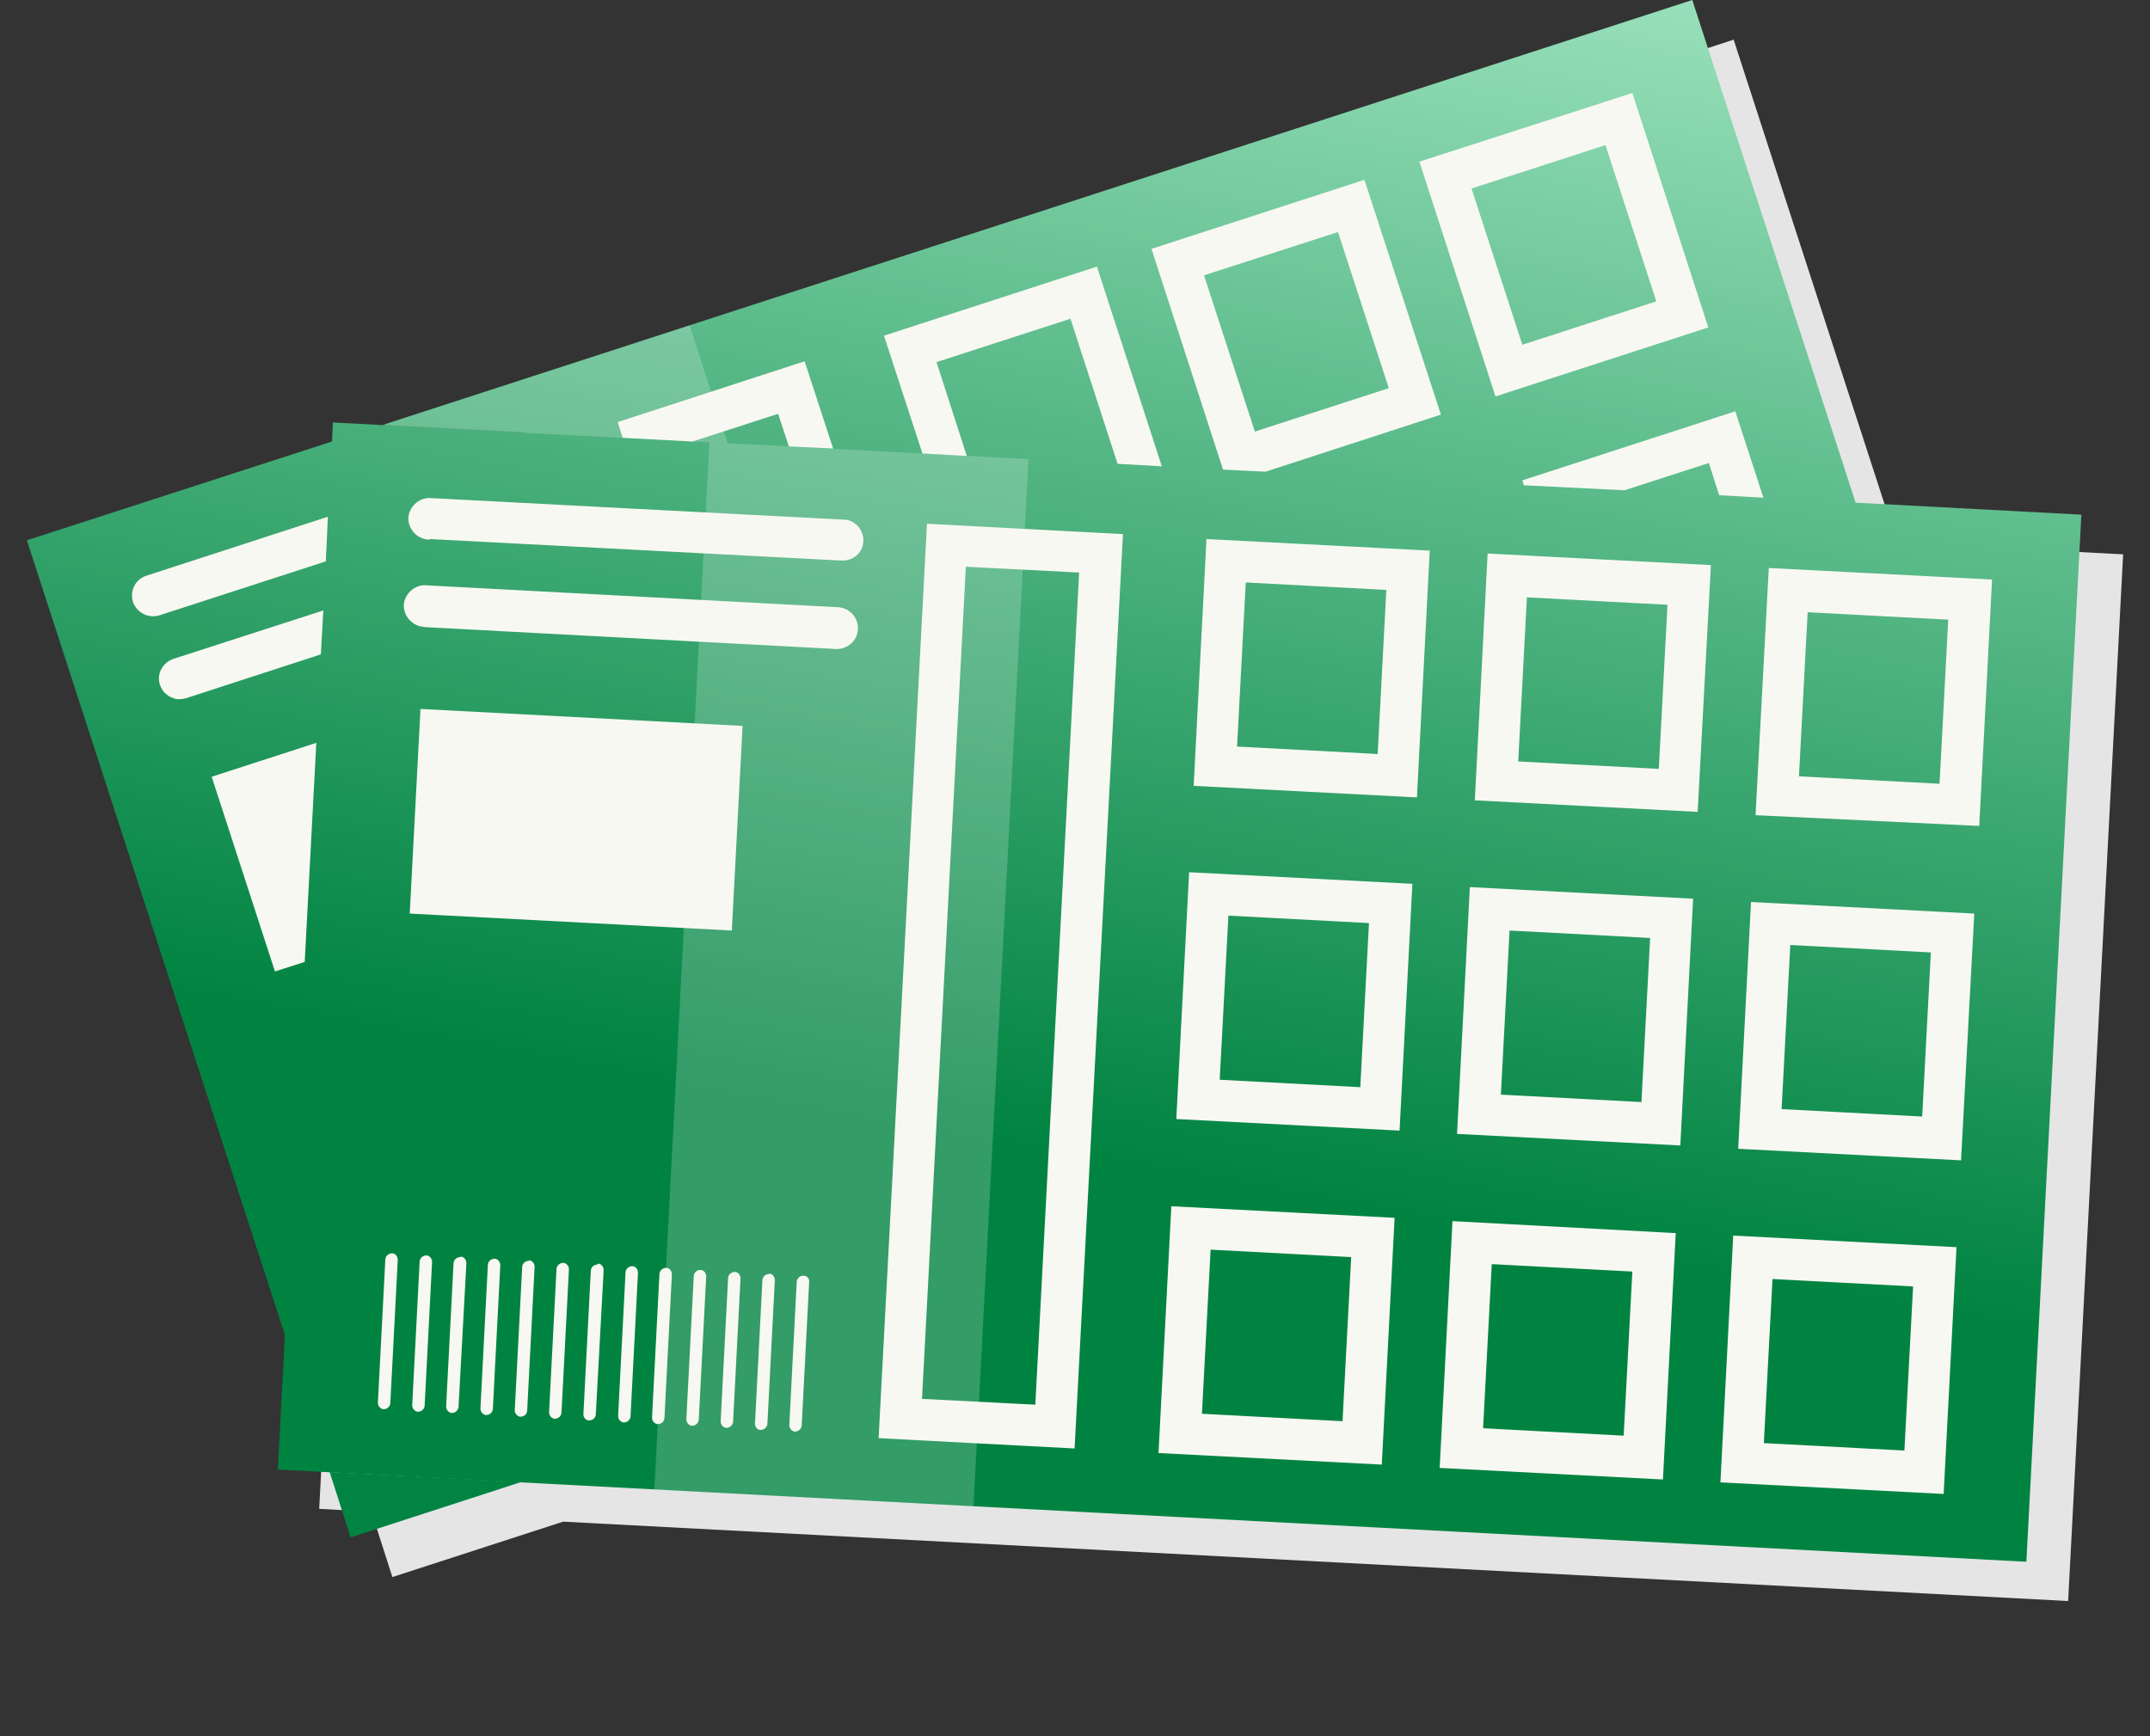 <?xml version="1.0" encoding="UTF-8"?>
<svg id="_レイヤー_2" data-name="レイヤー 2" xmlns="http://www.w3.org/2000/svg" xmlns:xlink="http://www.w3.org/1999/xlink" viewBox="0 0 52 42">
  <rect x="0" y="0" width="52" height="42" fill="#333333" stroke="none"/>
  <defs>
    <style>
      .cls-1 {
        fill: #f8f8f2;
      }

      .cls-2 {
        fill: #fff;
        opacity: .2;
      }

      .cls-3, .cls-4 {
        fill: #e5e5e5;
      }

      .cls-5 {
        fill: #018442;
      }

      .cls-4 {
        opacity: 0;
      }

      .cls-6 {
        fill: url(#_名称未設定グラデーション_17);
      }
    </style>
    <linearGradient id="_名称未設定グラデーション_17" data-name="名称未設定グラデーション 17" x1="-5660.82" y1="-1181.92" x2="-5660.82" y2="-1182.92" gradientTransform="translate(297857.33 3460.67) rotate(10.02) scale(51.92 -40.95)" gradientUnits="userSpaceOnUse">
      <stop offset="0" stop-color="#cbffe4"/>
      <stop offset="1" stop-color="#008341"/>
    </linearGradient>
  </defs>
  <g id="_レイヤー_1-2" data-name="レイヤー 1">
    <g>
      <g>
        <path id="_合体_61-2" data-name="合体 61-2" class="cls-3" d="M8.97,36.57l-1.25-.07.63-11.89-.46,8.64L1.65,14.04l7.37-2.4.02-.46,1.21.06.07-.02h0l7.35-2.38h0L41.93.96l3.95,12.16,5.47.29-1.33,25.32-36.4-1.92-4.13,1.34-.51-1.59Z"/>
        <path id="_合体_62" data-name="合体 62" class="cls-6" d="M6.89,32.29L.65,13.07l7.38-2.39.02-.46,13.32.7-12.12-.64L40.93,0l3.95,12.16,5.46.29-1.33,25.33-42.29-2.23.17-3.25Z"/>
        <path id="_パス_14073" data-name="パス 14073" class="cls-5" d="M7.97,35.6l.51,1.59,4.13-1.34-4.65-.24Z"/>
        <path id="_パス_14076" data-name="パス 14076" class="cls-1" d="M36.87,11.74l2.42.12,2.04-.66.25.78,1.07.06-.68-2.09-5.15,1.67.04.13Z"/>
        <path id="_パス_14077" data-name="パス 14077" class="cls-1" d="M41.32,7.93l-1.84-5.68-5.15,1.66,1.84,5.68,5.15-1.67ZM38.83,3.51l1.23,3.78-3.24,1.05-1.23-3.78,3.24-1.05Z"/>
        <path id="_パス_14078" data-name="パス 14078" class="cls-1" d="M30.61,11.41l4.24-1.38-1.85-5.68-5.15,1.67,1.73,5.34,1.02.05ZM32.36,5.61l1.23,3.78-3.24,1.05-1.23-3.78,3.25-1.05Z"/>
        <path id="_パス_14079" data-name="パス 14079" class="cls-1" d="M7.65,17.97l-2.53.82,1.53,4.71.72-.23.28-5.3Z"/>
        <path id="_パス_14080" data-name="パス 14080" class="cls-1" d="M7.81,14.77l-3.62,1.17c-.26.09-.41.37-.32.63.06.18.21.3.39.34.08.01.16,0,.24-.02l3.26-1.06.06-1.06Z"/>
        <path id="_パス_14081" data-name="パス 14081" class="cls-1" d="M7.93,12.5l-4.4,1.43c-.26.09-.4.37-.31.64.09.25.36.39.62.32l4.04-1.31.05-1.07Z"/>
        <path id="_パス_14083" data-name="パス 14083" class="cls-1" d="M23.38,11.02l-.73-2.26,3.24-1.05,1.14,3.51,1.07.06-1.57-4.83-5.15,1.67.93,2.85,1.07.06Z"/>
        <rect id="_長方形_21011" data-name="長方形 21011" class="cls-2" x="7.67" y="19.7" width="25.37" height="7.73" transform="translate(-4.25 42.66) rotate(-86.99)"/>
        <path id="_パス_14084" data-name="パス 14084" class="cls-2" d="M17.6,10.72l-.92-2.85-7.35,2.39v.03s8.27.43,8.27.43Z"/>
        <path id="_パス_14085" data-name="パス 14085" class="cls-1" d="M17.7,22.51l-7.79-.41.26-4.95,7.79.41-.26,4.95ZM10.39,13.04l9.95.52c.28.02.52-.18.54-.45s-.18-.52-.45-.54c-.01,0-.02,0-.04,0l-9.95-.52c-.27-.03-.52.17-.56.44-.03.27.17.52.44.56.02,0,.04,0,.06.01M20.75,15.22c.01-.28-.2-.51-.47-.53l-9.95-.53c-.27-.03-.52.17-.56.44-.03.27.17.52.44.56.02,0,.04,0,.06.01l9.95.53c.28.01.51-.2.53-.47M9.48,30.32c-.08,0-.15.06-.16.14,0,0,0,0,0,0l-.18,3.47c0,.08.05.14.12.16h.02c.08,0,.15-.06.16-.14l.18-3.47c0-.08-.05-.15-.12-.16,0,0-.01,0-.02,0M10.31,30.37c-.08,0-.15.06-.16.14,0,0,0,0,0,0l-.18,3.48c0,.08.05.14.12.16h.02c.08,0,.15-.06.16-.14,0,0,0,0,0,0l.18-3.48c0-.08-.05-.15-.13-.16,0,0,0,0,0,0M11.13,30.41c-.08,0-.15.06-.16.14,0,0,0,0,0,0l-.18,3.47c0,.08.05.14.12.16h.02c.08,0,.15-.06.16-.14,0,0,0,0,0,0l.19-3.48c0-.08-.05-.15-.12-.16,0,0-.01,0-.02,0M11.96,30.45c-.08,0-.15.06-.16.14,0,0,0,0,0,0l-.18,3.48c0,.08.05.14.12.16h.02c.08,0,.15-.06.16-.14,0,0,0,0,0,0l.18-3.48c0-.08-.05-.15-.13-.16,0,0,0,0-.01,0M12.79,30.5c-.08,0-.15.06-.16.14,0,0,0,0,0,0l-.18,3.47c0,.08.05.14.12.16h.02c.08,0,.15-.05.16-.14,0,0,0,0,0,0l.18-3.48c0-.08-.05-.15-.12-.16,0,0-.01,0-.02,0M13.62,30.55c-.08,0-.15.06-.16.14,0,0,0,0,0,0l-.18,3.47c0,.08.05.14.12.16h.02c.08,0,.15-.06.16-.14l.18-3.47c0-.08-.05-.15-.13-.16,0,0,0,0,0,0M14.45,30.59c-.08,0-.15.06-.16.14,0,0,0,0,0,0l-.18,3.48c0,.08.05.14.12.15h.02c.08,0,.15-.05.16-.14,0,0,0,0,0,0l.19-3.49c0-.08-.05-.15-.12-.16,0,0-.01,0-.02,0M15.29,30.63c-.08,0-.15.06-.16.14l-.18,3.48c0,.08.05.14.12.16h.02c.08,0,.15-.06.16-.14,0,0,0,0,0,0l.18-3.48c0-.08-.05-.15-.13-.16,0,0,0,0-.01,0M16.11,30.67c-.08,0-.15.06-.16.14,0,0,0,0,0,0l-.18,3.48c0,.08.05.14.12.16h.02c.08,0,.15-.05.16-.14,0,0,0,0,0,0l.18-3.48c0-.08-.05-.15-.12-.16,0,0-.01,0-.02,0M16.94,30.72c-.08,0-.15.06-.16.14,0,0,0,0,0,0l-.18,3.47c0,.08.05.14.12.16h.02c.08,0,.15-.06.16-.14l.18-3.47c0-.08-.05-.15-.13-.16,0,0,0,0,0,0M17.77,30.77c-.08,0-.15.06-.16.14,0,0,0,0,0,0l-.18,3.47c0,.08.05.14.12.16h.02c.08,0,.15-.06.16-.14,0,0,0,0,0,0l.18-3.47c0-.08-.05-.15-.12-.16,0,0-.01,0-.02,0M18.6,30.82c-.08,0-.15.06-.16.14,0,0,0,0,0,0l-.18,3.48c0,.08.05.14.12.15h.02c.08,0,.15-.06.16-.14,0,0,0,0,0,0l.18-3.48c0-.08-.05-.15-.13-.16,0,0,0,0-.01,0M19.43,30.86c-.08,0-.15.06-.16.14,0,0,0,0,0,0l-.18,3.47c0,.08.05.14.12.16h.02c.08,0,.15-.06.16-.14,0,0,0,0,0,0l.18-3.47c.01-.08-.04-.15-.12-.16,0,0-.01,0-.02,0M34.27,19.29l-5.4-.28.31-5.97,5.4.28-.31,5.97ZM33.32,18.24l.21-3.97-3.4-.18-.21,3.97,3.4.18ZM35.67,19.36l.31-5.97,5.4.28-.32,5.97-5.4-.28ZM36.93,14.45l-.21,3.97,3.4.18.21-3.97-3.4-.18ZM42.46,19.72l.32-5.98,5.4.28-.31,5.96-5.4-.26ZM43.72,14.81l-.21,3.97,3.4.18.21-3.97-3.4-.18ZM33.85,27.35l-5.4-.28.31-5.97,5.4.28-.31,5.97ZM32.9,26.3l.21-3.97-3.4-.18-.21,3.97,3.4.18ZM40.64,27.71l-5.4-.28.31-5.97,5.4.28-.31,5.97ZM39.7,26.66l.21-3.97-3.4-.18-.21,3.97,3.4.18ZM47.44,28.07l-5.4-.28.31-5.97,5.4.28-.32,5.97ZM46.49,27.01l.21-3.97-3.4-.18-.21,3.97,3.4.18ZM33.73,29.46l-.31,5.97-5.4-.28.31-5.97,5.4.28ZM32.47,34.38l.21-3.97-3.4-.18-.21,3.97,3.4.18ZM40.53,29.82l-.31,5.97-5.4-.28.31-5.97,5.4.29ZM39.27,34.73l.21-3.97-3.4-.18-.21,3.97,3.4.18ZM47.01,36.14l-5.4-.28.31-5.97,5.4.28-.31,5.96ZM46.06,35.09l.21-3.97-3.4-.18-.21,3.97,3.4.18ZM25.99,35.04l-4.74-.25,1.17-22.12,4.74.25-1.17,22.12ZM22.3,33.84l2.74.14,1.06-20.13-2.74-.14-1.06,20.13Z"/>
        <path id="_パス_14086" data-name="パス 14086" class="cls-1" d="M16.75,10.68l2.07-.67.26.79,1.07.05-.69-2.11-4.52,1.47.12.38,1.68.09Z"/>
      </g>
      <rect class="cls-4" width="52" height="42"/>
    </g>
  </g>
</svg>